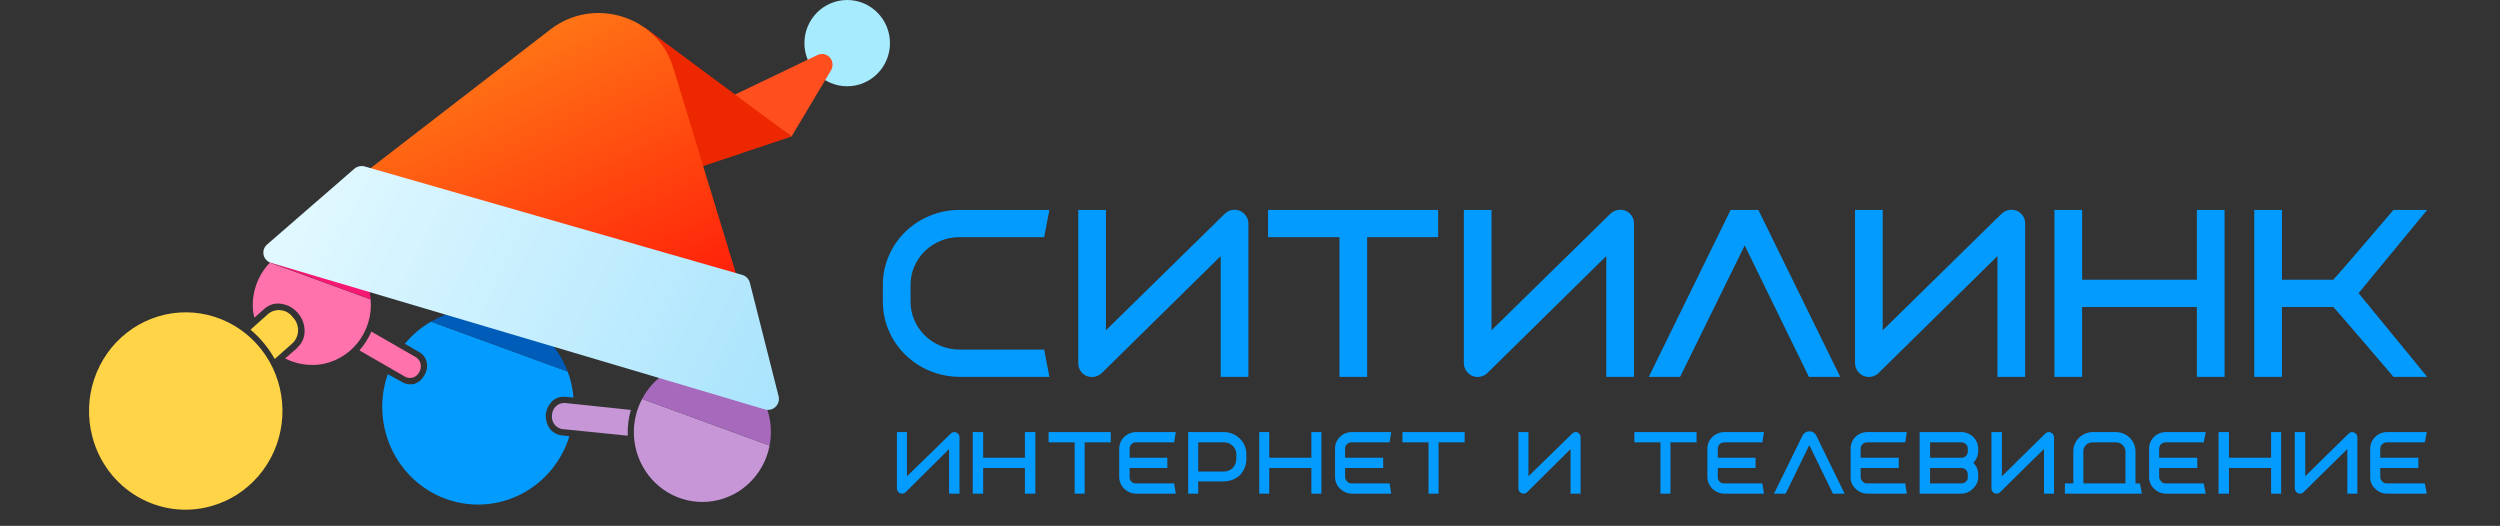 <svg width="309" height="65" viewBox="0 0 309 65" fill="none" xmlns="http://www.w3.org/2000/svg">
<rect x="0" y="0" width="309" height="65" fill="#333333" stroke="none"/>
<g clip-path="url(#clip0_36_559)">
<path fill-rule="evenodd" clip-rule="evenodd" d="M45.889 40.977L51.443 44.175C51.725 44.367 51.923 44.664 51.994 45.002C52.064 45.34 52.002 45.693 51.821 45.986V45.986C51.673 46.292 51.413 46.528 51.098 46.642C50.782 46.756 50.435 46.739 50.131 46.596L44.428 43.31C45.034 42.612 45.534 41.826 45.911 40.977H45.889Z" fill="#FF72AB"/>
<path fill-rule="evenodd" clip-rule="evenodd" d="M30.962 40.758L33.172 38.774C33.398 38.597 33.657 38.468 33.933 38.395C34.209 38.322 34.497 38.306 34.78 38.348C35.062 38.39 35.333 38.489 35.577 38.639C35.822 38.79 36.034 38.989 36.201 39.224C36.611 39.643 36.842 40.21 36.842 40.802C36.842 41.394 36.611 41.961 36.201 42.38L33.956 44.371C33.178 42.983 32.158 41.752 30.947 40.736L30.962 40.758Z" fill="#FFD447"/>
<path fill-rule="evenodd" clip-rule="evenodd" d="M11.406 53.939C10.796 51.609 10.878 49.147 11.64 46.864C12.403 44.581 13.812 42.58 15.69 41.114C17.567 39.648 19.829 38.783 22.189 38.628C24.549 38.473 26.901 39.035 28.947 40.244C30.994 41.452 32.643 43.252 33.686 45.416C34.73 47.581 35.12 50.012 34.808 52.402C34.497 54.793 33.497 57.035 31.935 58.846C30.373 60.657 28.32 61.955 26.035 62.576V62.576C24.524 62.993 22.946 63.102 21.393 62.897C19.841 62.691 18.343 62.176 16.985 61.38C15.628 60.584 14.438 59.523 13.483 58.257C12.528 56.992 11.827 55.546 11.421 54.004V53.939H11.406Z" fill="#FFD447"/>
<path fill-rule="evenodd" clip-rule="evenodd" d="M77.578 53.852L69.458 53.03C69.067 52.957 68.719 52.731 68.489 52.399C68.26 52.067 68.168 51.657 68.232 51.256C68.254 50.86 68.425 50.488 68.709 50.218C68.993 49.947 69.369 49.798 69.757 49.802L77.977 50.667C77.679 51.69 77.549 52.757 77.592 53.823L77.578 53.852Z" fill="#C796D7"/>
<path d="M31.275 38.425C31.312 38.708 31.369 38.987 31.446 39.261L32.672 38.17H32.715V38.127C33.007 37.875 33.351 37.694 33.722 37.597C34.092 37.5 34.479 37.49 34.854 37.567C35.614 37.693 36.306 38.09 36.807 38.687L36.85 38.73C37.366 39.335 37.65 40.11 37.648 40.911C37.656 41.295 37.581 41.675 37.428 42.026C37.276 42.377 37.049 42.688 36.764 42.94V42.983L35.239 44.306C36.506 44.94 37.919 45.206 39.324 45.077C41.225 44.867 42.97 43.906 44.183 42.398C45.397 40.89 45.981 38.957 45.811 37.014L33.357 32.463C32.605 33.242 32.029 34.18 31.669 35.209C31.31 36.239 31.175 37.337 31.275 38.425V38.425Z" fill="#FF72AB"/>
<path d="M50.046 42.489L51.821 43.528C52.063 43.657 52.273 43.841 52.435 44.065C52.597 44.29 52.706 44.548 52.755 44.822C52.85 45.361 52.743 45.916 52.456 46.378C52.207 46.85 51.803 47.218 51.315 47.418C51.04 47.5 50.75 47.523 50.466 47.486C50.181 47.448 49.907 47.351 49.661 47.2L47.929 46.247C47.879 46.385 47.836 46.516 47.793 46.654C47.325 48.167 47.154 49.758 47.289 51.338C47.424 52.918 47.863 54.455 48.58 55.862C49.298 57.269 50.28 58.518 51.471 59.538C52.662 60.557 54.038 61.328 55.521 61.805C58.516 62.769 61.764 62.48 64.55 61.003C67.336 59.525 69.433 56.979 70.378 53.924L69.366 53.801C69.07 53.763 68.786 53.663 68.53 53.506C68.275 53.35 68.055 53.141 67.883 52.892C67.569 52.39 67.419 51.8 67.455 51.205C67.531 50.603 67.799 50.044 68.218 49.613C68.431 49.406 68.685 49.248 68.963 49.15C69.241 49.052 69.536 49.017 69.829 49.046L70.884 49.133C70.792 48.036 70.552 46.958 70.171 45.927L53.276 39.755C52.046 40.459 50.951 41.386 50.046 42.489V42.489Z" fill="#049BFF"/>
<path d="M79.439 57.654C80.29 59.191 81.583 60.424 83.142 61.189C84.702 61.954 86.454 62.214 88.162 61.932C89.871 61.651 91.454 60.843 92.698 59.617C93.942 58.391 94.789 56.805 95.123 55.073L79.368 49.308C78.684 50.591 78.333 52.031 78.345 53.49C78.358 54.95 78.734 56.383 79.439 57.654V57.654Z" fill="#C796D7"/>
<path d="M37.798 30.26C36.116 30.445 34.547 31.216 33.356 32.441L45.811 37V36.898C45.608 34.936 44.65 33.136 43.149 31.892C41.647 30.648 39.723 30.061 37.798 30.26V30.26Z" fill="#F81772"/>
<path d="M59.107 38.17C57.061 38.172 55.051 38.718 53.275 39.755L70.171 45.935C69.311 43.653 67.793 41.69 65.819 40.304C63.844 38.919 61.504 38.175 59.107 38.17V38.17Z" fill="#005CB9"/>
<path d="M94.188 49.141C93.641 48.153 92.908 47.286 92.031 46.588C91.155 45.89 90.152 45.375 89.08 45.072C88.008 44.77 86.888 44.685 85.784 44.825C84.68 44.964 83.614 45.324 82.647 45.884C81.254 46.681 80.116 47.87 79.367 49.308L95.122 55.073C95.519 53.045 95.188 50.94 94.188 49.141V49.141Z" fill="#A769BB"/>
<path d="M104.713 10.662C107.633 10.662 110 8.275 110 5.331C110 2.387 107.633 0 104.713 0C101.794 0 99.427 2.387 99.427 5.331C99.427 8.275 101.794 10.662 104.713 10.662Z" fill="#A7EBFF"/>
<path d="M97.839 16.869L102.736 8.654C102.875 8.403 102.93 8.113 102.893 7.827C102.856 7.542 102.729 7.276 102.531 7.07C102.333 6.865 102.075 6.73 101.796 6.686C101.517 6.643 101.231 6.693 100.983 6.829L90.624 11.795L97.839 16.869Z" fill="#FF4F1F"/>
<path d="M79.645 3.369L97.839 16.869L85.627 20.955L79.645 3.369Z" fill="#ED2801"/>
<path d="M44.905 21.478L68.032 3.638C73.35 -0.477 81.263 1.958 83.188 8.305L91.073 34.172L44.905 21.478Z" fill="url(#paint0_linear_36_559)"/>
<path d="M43.794 20.86L33.008 30.224C32.827 30.379 32.692 30.581 32.617 30.809C32.542 31.037 32.531 31.281 32.583 31.515C32.635 31.75 32.75 31.965 32.914 32.137C33.078 32.309 33.286 32.432 33.514 32.492L94.517 50.595C94.741 50.669 94.981 50.682 95.212 50.632C95.443 50.582 95.657 50.471 95.832 50.309C96.007 50.147 96.138 49.941 96.21 49.712C96.281 49.483 96.293 49.238 96.242 49.003L92.678 34.928C92.615 34.7 92.495 34.492 92.33 34.325C92.165 34.158 91.961 34.038 91.737 33.975L45.091 20.577C44.869 20.513 44.634 20.506 44.408 20.555C44.182 20.605 43.971 20.709 43.794 20.86Z" fill="url(#paint1_linear_36_559)"/>
</g>
<path fill-rule="evenodd" clip-rule="evenodd" d="M257.351 46.577H253.929V25.944H257.351V34.577H271.534V25.944H274.956V46.577H271.534V37.943H257.351V46.577V46.577ZM246.887 31.651V46.577H250.309V27.602C250.31 27.271 250.212 26.947 250.027 26.67C249.842 26.393 249.578 26.174 249.268 26.041C248.949 25.921 248.601 25.893 248.266 25.963C247.931 26.032 247.625 26.195 247.383 26.431C247.383 26.431 236.771 36.821 232.704 40.821V25.944H229.282V44.919C229.292 45.254 229.4 45.579 229.593 45.855C229.787 46.132 230.057 46.349 230.373 46.479C230.685 46.597 231.025 46.623 231.351 46.554C231.677 46.485 231.975 46.323 232.208 46.089C232.208 46.089 242.821 35.651 246.887 31.651V31.651ZM200.916 26.041C200.597 25.921 200.249 25.893 199.914 25.963C199.58 26.032 199.273 26.195 199.032 26.431C199.032 26.431 188.419 36.821 184.352 40.821V25.944H180.931V44.919C180.94 45.254 181.048 45.579 181.241 45.855C181.435 46.132 181.706 46.349 182.022 46.479C182.333 46.597 182.673 46.623 182.999 46.554C183.326 46.485 183.624 46.323 183.857 46.089C183.857 46.089 194.469 35.651 198.536 31.651V46.577H201.958V27.602C201.958 27.271 201.86 26.947 201.675 26.67C201.49 26.393 201.226 26.174 200.916 26.041V26.041ZM153.209 26.041C152.898 25.921 152.558 25.894 152.231 25.963C151.904 26.033 151.606 26.196 151.374 26.431C151.374 26.431 140.762 36.821 136.695 40.821V25.944H133.273V44.919C133.273 45.249 133.371 45.573 133.556 45.851C133.741 46.128 134.005 46.346 134.315 46.479C134.634 46.6 134.982 46.627 135.316 46.558C135.651 46.489 135.958 46.326 136.199 46.089C136.199 46.089 146.812 35.651 150.878 31.651V46.577H154.3V27.602C154.291 27.267 154.183 26.942 153.989 26.665C153.796 26.389 153.525 26.172 153.209 26.041H153.209ZM165.557 46.577H168.979V29.309H177.757V25.944H156.73V29.309H165.557V46.577V46.577ZM215.645 30.334L223.579 46.577H227.448L217.331 25.944H213.909L203.792 46.577H207.66L215.645 30.334ZM300 25.944H295.834C295.834 25.944 288.891 34.09 288.395 34.577H282.048V25.944H278.626V46.577H282.048V37.943H288.395C288.891 38.431 295.834 46.577 295.834 46.577H300L291.52 36.236L300 25.944ZM129.058 43.211H118.594C117.797 43.209 117.007 43.054 116.271 42.754C115.535 42.453 114.867 42.014 114.305 41.462C113.743 40.909 113.298 40.253 112.996 39.532C112.694 38.811 112.54 38.039 112.544 37.26V35.26C112.536 34.48 112.687 33.706 112.987 32.984C113.288 32.261 113.733 31.604 114.295 31.05C114.858 30.497 115.528 30.058 116.266 29.759C117.004 29.46 117.795 29.307 118.594 29.309H129.058L129.703 25.944H118.594C117.345 25.944 116.107 26.186 114.954 26.655C113.8 27.124 112.753 27.811 111.873 28.677C110.992 29.543 110.296 30.571 109.824 31.701C109.352 32.83 109.113 34.04 109.122 35.26V37.26C109.118 38.48 109.359 39.688 109.833 40.816C110.306 41.944 111.003 42.969 111.882 43.834C112.762 44.7 113.807 45.387 114.959 45.858C116.111 46.328 117.346 46.573 118.594 46.577H129.703L129.058 43.211ZM118.198 53.455C118.081 53.405 117.951 53.393 117.826 53.419C117.702 53.446 117.589 53.509 117.503 53.601C117.503 53.601 113.635 57.406 112.098 58.869V53.406H110.858V60.381C110.858 60.506 110.895 60.628 110.966 60.733C111.036 60.837 111.137 60.918 111.255 60.967C111.372 61.016 111.501 61.028 111.626 61.002C111.75 60.976 111.863 60.912 111.949 60.82C111.949 60.82 115.817 56.967 117.305 55.503V61.016H118.594V54.04C118.595 53.915 118.557 53.793 118.486 53.689C118.416 53.585 118.315 53.503 118.198 53.455V53.455ZM126.678 56.577H121.52V53.406H120.231V61.016H121.52V57.845H126.678V61.016H127.967V53.406H126.678V56.577V56.577ZM129.604 54.674H132.827V61.016H134.067V54.674H137.29V53.406H129.604V54.674V54.674ZM140.414 54.674H145.126L145.324 53.406H140.414C139.861 53.411 139.332 53.629 138.942 54.013C138.552 54.396 138.333 54.914 138.332 55.455V58.967C138.338 59.505 138.56 60.02 138.948 60.403C139.337 60.785 139.863 61.005 140.414 61.016H145.324L145.126 59.747H140.414C140.302 59.759 140.189 59.743 140.085 59.7C139.98 59.658 139.889 59.59 139.819 59.503C139.751 59.431 139.699 59.347 139.665 59.255C139.631 59.162 139.616 59.065 139.621 58.967V57.845H144.283V56.577H139.621V55.455C139.619 55.352 139.639 55.25 139.678 55.155C139.717 55.06 139.775 54.974 139.849 54.901C139.923 54.828 140.011 54.771 140.108 54.732C140.205 54.693 140.31 54.673 140.415 54.674H140.414ZM154.052 56.138V56.772C154.045 57.496 153.762 58.191 153.259 58.723C152.721 59.217 152.013 59.496 151.275 59.503H148.101V61.016H146.861V53.406H151.275C151.641 53.407 152.004 53.478 152.342 53.616C152.68 53.754 152.986 53.955 153.244 54.209C153.502 54.463 153.706 54.764 153.845 55.095C153.984 55.426 154.054 55.78 154.052 56.138V56.138ZM152.812 56.138C152.811 55.943 152.77 55.75 152.692 55.57C152.614 55.391 152.5 55.228 152.357 55.092C152.214 54.956 152.045 54.849 151.859 54.777C151.673 54.706 151.475 54.67 151.275 54.674H148.101V58.284H151.275C151.478 58.285 151.678 58.246 151.866 58.171C152.053 58.096 152.223 57.985 152.366 57.845C152.634 57.547 152.792 57.168 152.812 56.772V56.138L152.812 56.138ZM162.086 56.577H156.879V53.406H155.639V61.016H156.879V57.845H162.086V61.016H163.326V53.406H162.086V56.577H162.086ZM167.045 54.674H171.756L171.955 53.406H167.045C166.774 53.41 166.506 53.465 166.256 53.57C166.007 53.675 165.782 53.827 165.593 54.018C165.404 54.208 165.255 54.433 165.156 54.68C165.056 54.926 165.007 55.19 165.012 55.455V58.967C165.019 59.497 165.233 60.005 165.611 60.386C165.989 60.767 166.502 60.992 167.045 61.016H171.955L171.756 59.747H167.045C166.941 59.754 166.836 59.735 166.741 59.693C166.646 59.65 166.563 59.585 166.5 59.503C166.349 59.363 166.26 59.17 166.252 58.967V57.845H170.963V56.577H166.252V55.455C166.25 55.352 166.269 55.25 166.308 55.155C166.348 55.06 166.406 54.974 166.48 54.901C166.554 54.828 166.642 54.771 166.739 54.732C166.836 54.693 166.94 54.673 167.045 54.674V54.674ZM173.343 54.674H176.567V61.016H177.807V54.674H181.03V53.406H173.343V54.674V54.674ZM195.015 53.455C194.898 53.403 194.768 53.389 194.643 53.415C194.517 53.442 194.405 53.507 194.32 53.601C194.32 53.601 190.403 57.406 188.915 58.869V53.406H187.675V60.381C187.675 60.506 187.712 60.628 187.783 60.732C187.854 60.837 187.954 60.918 188.072 60.967C188.189 61.016 188.319 61.028 188.443 61.002C188.568 60.976 188.681 60.912 188.766 60.82C188.766 60.82 192.634 56.967 194.122 55.503V61.016H195.362V54.04C195.361 53.921 195.329 53.805 195.268 53.702C195.207 53.599 195.12 53.514 195.015 53.455V53.455ZM202.007 54.674H205.23V61.016H206.47V54.674H209.694V53.406H202.007V54.674V54.674ZM213.116 54.674H217.827L218.025 53.406H213.116C212.562 53.411 212.033 53.629 211.643 54.013C211.253 54.396 211.034 54.914 211.033 55.455V58.967C211.039 59.505 211.261 60.02 211.649 60.403C212.038 60.785 212.564 61.005 213.116 61.016H218.025L217.827 59.747H213.116C213.003 59.759 212.89 59.743 212.786 59.7C212.682 59.658 212.59 59.59 212.52 59.503C212.453 59.431 212.4 59.347 212.366 59.255C212.332 59.162 212.317 59.065 212.322 58.967V57.845H216.984V56.577H212.322V55.455C212.32 55.352 212.34 55.25 212.379 55.155C212.418 55.06 212.476 54.974 212.55 54.901C212.624 54.828 212.712 54.771 212.809 54.732C212.907 54.693 213.011 54.673 213.116 54.674V54.674ZM222.786 53.845L219.265 61.016H220.703L223.629 55.016L226.555 61.016H227.993L224.472 53.796C224.39 53.645 224.266 53.519 224.114 53.432C223.962 53.346 223.789 53.303 223.613 53.308C223.438 53.313 223.267 53.366 223.121 53.461C222.975 53.556 222.859 53.689 222.786 53.845V53.845ZM230.77 54.674H235.481L235.68 53.406H230.77C230.499 53.41 230.231 53.465 229.981 53.57C229.732 53.675 229.507 53.827 229.318 54.018C229.129 54.208 228.98 54.433 228.88 54.68C228.781 54.926 228.732 55.19 228.737 55.455V58.967C228.729 59.23 228.778 59.492 228.881 59.736C228.983 59.979 229.137 60.199 229.332 60.381C229.516 60.575 229.738 60.731 229.985 60.84C230.232 60.949 230.499 61.009 230.77 61.015H235.68L235.481 59.747H230.77C230.666 59.754 230.561 59.735 230.466 59.693C230.37 59.65 230.288 59.585 230.225 59.503C230.074 59.363 229.985 59.17 229.977 58.967V57.845H234.688V56.577H229.977V55.455C229.975 55.352 229.994 55.25 230.033 55.155C230.073 55.06 230.131 54.974 230.205 54.901C230.279 54.828 230.367 54.771 230.464 54.732C230.561 54.693 230.665 54.673 230.77 54.674V54.674ZM244.507 55.455V55.796C244.49 56.322 244.279 56.825 243.912 57.211C244.102 57.397 244.252 57.617 244.354 57.86C244.456 58.103 244.508 58.363 244.507 58.625V58.967C244.506 59.233 244.448 59.497 244.337 59.74C244.226 59.984 244.064 60.202 243.862 60.381C243.681 60.579 243.46 60.738 243.212 60.847C242.964 60.956 242.696 61.014 242.424 61.015H237.267V53.406H242.424C242.978 53.411 243.506 53.629 243.896 54.013C244.286 54.396 244.506 54.914 244.507 55.455H244.507ZM243.218 58.625C243.219 58.523 243.2 58.421 243.161 58.326C243.122 58.231 243.063 58.144 242.989 58.072C242.916 57.999 242.827 57.941 242.73 57.902C242.633 57.863 242.529 57.844 242.424 57.845H238.556V59.747H242.424C242.535 59.75 242.646 59.73 242.749 59.688C242.851 59.646 242.943 59.583 243.019 59.503C243.087 59.431 243.14 59.347 243.174 59.255C243.208 59.162 243.223 59.065 243.218 58.967V58.625V58.625ZM243.218 55.455C243.219 55.352 243.2 55.25 243.161 55.155C243.122 55.06 243.063 54.974 242.989 54.901C242.916 54.828 242.827 54.771 242.73 54.732C242.633 54.693 242.529 54.673 242.424 54.674H238.556V56.577H242.424C242.535 56.58 242.646 56.559 242.749 56.517C242.851 56.475 242.943 56.412 243.019 56.333C243.087 56.261 243.14 56.176 243.174 56.084C243.208 55.992 243.223 55.894 243.218 55.796V55.455V55.455ZM253.483 53.455C253.366 53.405 253.236 53.393 253.112 53.419C252.987 53.446 252.874 53.509 252.789 53.601C252.789 53.601 248.921 57.406 247.433 58.869V53.406H246.144V60.381C246.143 60.506 246.181 60.628 246.251 60.733C246.322 60.837 246.422 60.918 246.54 60.967C246.657 61.016 246.787 61.028 246.911 61.002C247.036 60.976 247.149 60.912 247.234 60.82C247.234 60.82 251.103 56.967 252.64 55.503V61.016H253.88V54.04C253.88 53.915 253.843 53.793 253.772 53.689C253.701 53.585 253.601 53.503 253.483 53.455V53.455ZM264.492 59.747L264.74 61.015H255.219V59.747H256.26V55.796C256.256 55.172 256.504 54.572 256.949 54.125C257.394 53.678 258.002 53.419 258.641 53.406H261.517C262.163 53.409 262.782 53.663 263.237 54.111C263.693 54.559 263.948 55.165 263.947 55.796V59.747H264.492V59.747ZM262.707 55.796C262.705 55.646 262.672 55.498 262.61 55.36C262.549 55.223 262.461 55.098 262.35 54.994C262.24 54.89 262.109 54.808 261.966 54.753C261.823 54.698 261.67 54.671 261.517 54.674H258.641C258.49 54.672 258.34 54.7 258.2 54.756C258.06 54.812 257.933 54.894 257.827 54.999C257.72 55.104 257.637 55.228 257.58 55.365C257.524 55.502 257.497 55.649 257.5 55.796V59.747H262.707V55.796V55.796ZM267.666 54.674H272.377L272.625 53.406H267.666C267.395 53.41 267.127 53.465 266.877 53.57C266.628 53.675 266.402 53.827 266.214 54.018C266.025 54.208 265.876 54.433 265.776 54.68C265.677 54.926 265.628 55.19 265.633 55.455V58.967C265.625 59.23 265.674 59.492 265.777 59.736C265.879 59.979 266.033 60.199 266.228 60.381C266.412 60.575 266.634 60.731 266.881 60.84C267.128 60.949 267.395 61.009 267.666 61.015H272.625L272.377 59.747H267.666C267.562 59.754 267.457 59.735 267.362 59.693C267.266 59.65 267.184 59.585 267.121 59.503C266.97 59.363 266.881 59.17 266.873 58.967V57.845H271.584V56.577H266.873V55.455C266.871 55.352 266.89 55.25 266.929 55.155C266.969 55.06 267.027 54.974 267.101 54.901C267.175 54.828 267.263 54.771 267.36 54.732C267.457 54.693 267.561 54.673 267.666 54.674V54.674ZM280.709 56.577H275.502V53.406H274.212V61.016H275.502V57.845H280.709V61.016H281.948V53.406H280.709V56.577V56.577ZM290.974 53.455C290.857 53.405 290.727 53.393 290.603 53.419C290.478 53.446 290.365 53.509 290.28 53.601C290.28 53.601 286.412 57.406 284.924 58.869V53.406H283.635V60.381C283.644 60.504 283.686 60.622 283.755 60.724C283.825 60.827 283.92 60.91 284.031 60.967C284.148 61.019 284.278 61.032 284.403 61.006C284.528 60.98 284.641 60.914 284.726 60.82C284.726 60.82 288.643 56.967 290.131 55.503V61.016H291.371V54.04C291.371 53.915 291.334 53.793 291.263 53.689C291.192 53.585 291.092 53.503 290.974 53.455V53.455ZM294.991 54.674H299.702L299.95 53.406H294.991C294.445 53.421 293.928 53.644 293.548 54.027C293.168 54.41 292.956 54.922 292.958 55.455V58.967C292.95 59.23 292.999 59.492 293.102 59.736C293.204 59.979 293.358 60.199 293.553 60.381C293.737 60.575 293.959 60.731 294.206 60.84C294.453 60.949 294.72 61.009 294.991 61.015H299.95L299.702 59.747H294.991C294.886 59.754 294.782 59.735 294.687 59.693C294.591 59.65 294.508 59.585 294.445 59.503C294.295 59.363 294.206 59.17 294.198 58.967V57.845H298.909V56.577H294.198V55.455C294.202 55.25 294.287 55.055 294.435 54.91C294.583 54.765 294.782 54.68 294.991 54.674V54.674Z" fill="#049BFF"/>
<defs>
<linearGradient id="paint0_linear_36_559" x1="62.466" y1="1.608" x2="80.09" y2="38.951" gradientUnits="userSpaceOnUse">
<stop stop-color="#FF7C17"/>
<stop offset="1" stop-color="#FF2109"/>
</linearGradient>
<linearGradient id="paint1_linear_36_559" x1="96" y1="49" x2="41" y2="21" gradientUnits="userSpaceOnUse">
<stop stop-color="#AAE4FD"/>
<stop offset="1" stop-color="#E0F8FF"/>
</linearGradient>
<clipPath id="clip0_36_559">
<rect width="99" height="63" fill="white" transform="translate(11)"/>
</clipPath>
</defs>
</svg>
